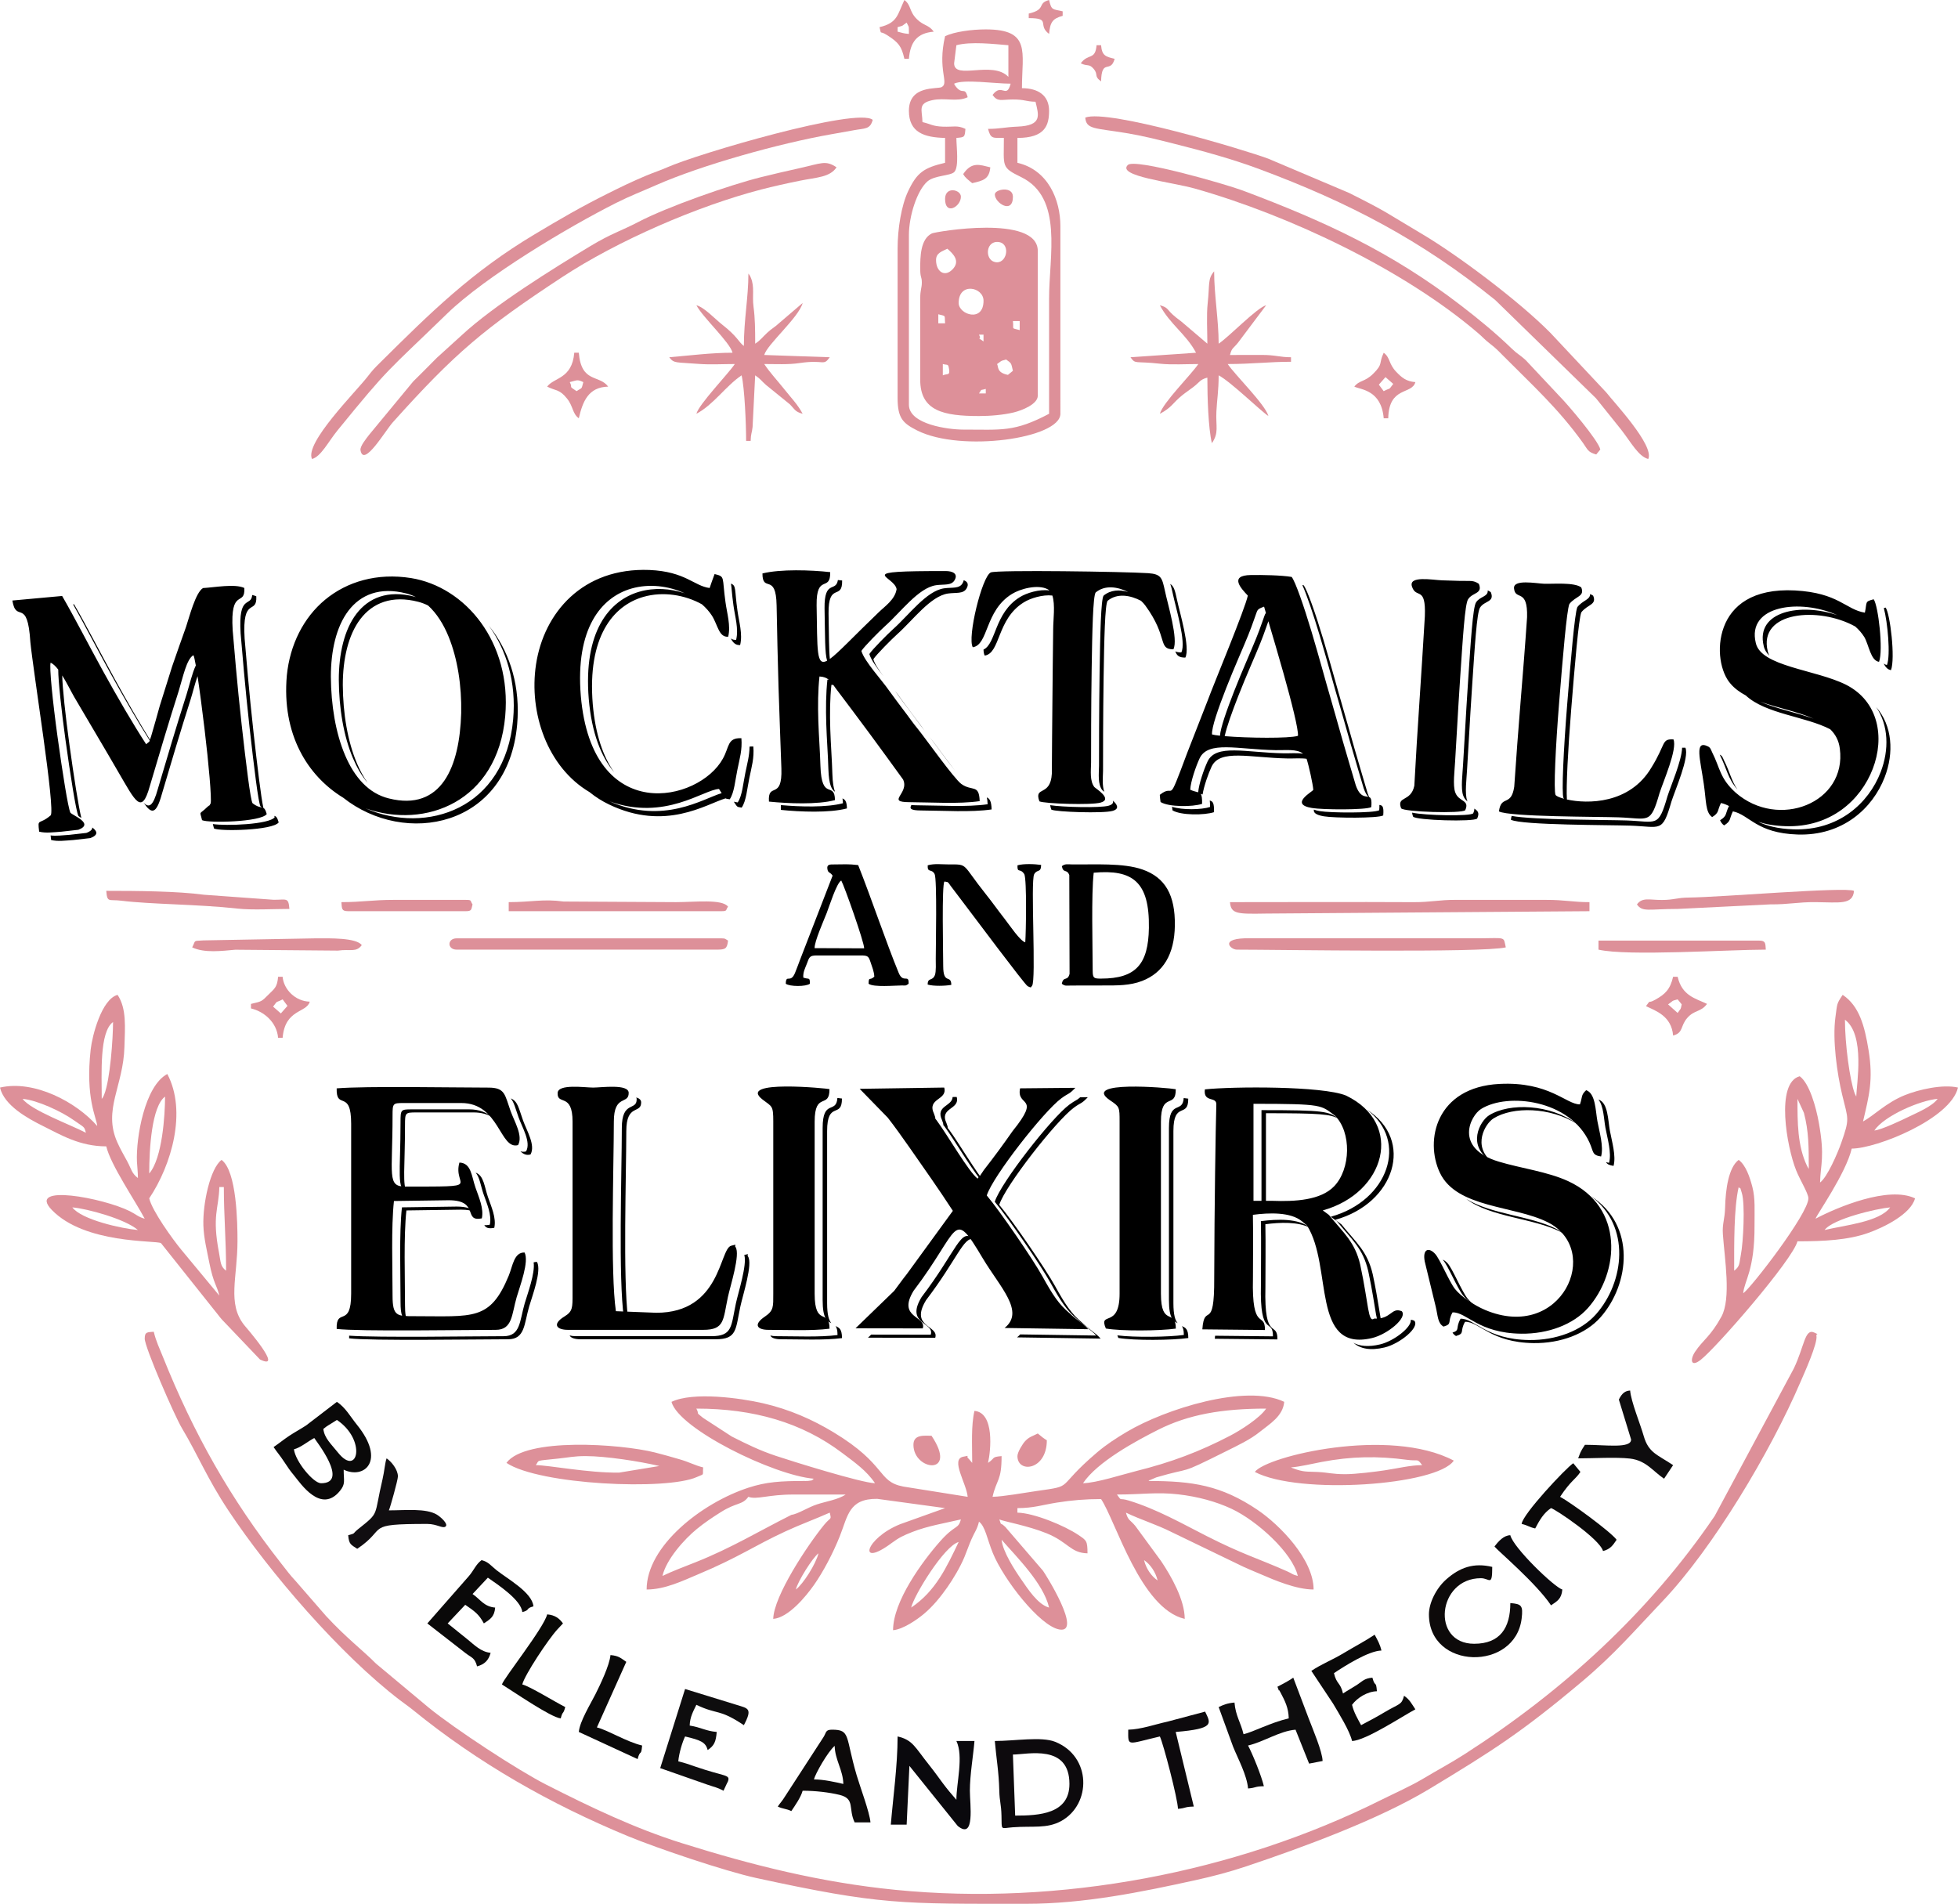 <svg xmlns="http://www.w3.org/2000/svg" xmlns:xlink="http://www.w3.org/1999/xlink" width="67.691mm" height="65.816mm" style="shape-rendering:geometricPrecision; text-rendering:geometricPrecision; image-rendering:optimizeQuality; fill-rule:evenodd; clip-rule:evenodd" viewBox="0 0 2397.4 2330.97"><defs><style>.fil0 {fill:black}
.fil8 {fill:#090906}
.fil2 {fill:#0A0909}
.fil4 {fill:#0A090D}
.fil6 {fill:#0D0A0A}
.fil3 {fill:#0D0A0D}
.fil5 {fill:#0E0D0E}
.fil7 {fill:#110E11}
.fil1 {fill:#DD9099}</style></defs><g id="Layer_x0020_1"><g id="_2306737559072"><path class="fil0" d="M183.61 905.68c-13.59-21.9-28.63-48.04-43.22-74.52-18.06-32.79-35.15-66.25-49.68-91.27l-1.2.11c13.7 24.16 29.44 54.76 45.98 84.81 16.25 29.51 33.08 58.59 47.81 81.86-.74 2.4-.3.82-4.34 4.53-15.94-24.44-34.93-57.06-53.2-90.24-18.05-32.79-35.15-66.25-49.68-91.27-20.39 1.9-40.54 3.76-60.93 5.57 4.69 28.85 18.51-5.16 22.03 50.98 1.64 16.72 9.26 68.43 15.93 116.57 6.68 48.16 11.95 92.84 8.9 95.52-14.52 12.47-16.17 2.52-14.06 19.94 8.2 2.06 17.34.7 27.19.04 6.56-.74 13.59-1.53 20.85-2.36 20.15-7.72-7.73-17.71-9.84-21.01-2.81-5.87-9.72-49.47-15.7-92.8-5.97-43.27-10.31-86.31-8.44-90.77 3.12 1.42 6.24 4.49 9.29 8.45-.07 12.99 3.82 49.5 8.88 86.17 5.98 43.33 12.89 86.93 15.7 92.8.42.66 1.86 1.58 3.73 2.69-3.27-12.63-9.26-50.99-14.52-89.14-4.96-35.93-8.79-71.69-8.88-85.35 5.4 8.67 10.43 18.99 14.63 26.32 17.81 30.47 36.09 60.89 53.67 91.35 21.32 36.41 28.83 53.99 38.9 17.87 5.86-19.44 11.62-38.93 17.34-58.24 5.76-19.45 11.95-38.85 18.04-58.25 4.92-15.81 9.61-39.38 18.04-43.84.74 1.38 1.74 5.85 2.92 12.54-4.52 9.46-7.82 24.17-11.24 35.14-6.09 19.4-12.28 38.8-18.04 58.25-5.72 19.31-11.48 38.8-17.34 58.25-5.65 20.22-10.48 23.61-17.39 16.28 9.71 14.35 15.4 14.75 22.29-9.93 5.86-19.44 11.62-38.93 17.34-58.24 5.76-19.45 11.95-38.85 18.04-58.25 2.68-8.6 5.29-19.5 8.46-28.36 2.61 17.21 5.68 40.86 8.54 64.56 5.15 42.73 8.9 85.7 7.5 91.19-2.81 4.91-.23.74-3.98 4.29-10.54 10.4-9.37 3.88-6.56 16.26 7.74 3.76 71.95 2.36 79.21-7.43-1.45-5.04-2.59-6.8-4.12-7.58-2.86-13.03-7.4-51.12-11.95-91.53-5.39-47.93-9.61-99.16-11.01-115.79-3.28-53.33 15.47-27.95 14.29-51.73-1.46-.69-3.13-1.22-4.97-1.62-1.55 15.57-17.25-2.18-14.22 46.99 1.41 16.64 5.62 67.87 11.01 115.79 5.39 47.93 10.78 92.59 13.36 96.05.61.46 1.19.89 1.74 1.26-2.36-.49-5.72-.7-11.47-5.11-2.58-3.47-7.97-48.13-13.36-96.06-5.39-47.92-9.61-99.15-11.01-115.79-3.28-53.33 15.47-27.94 14.29-51.72-11.48-5.49-36.79-.66-50.62.09-9.14 5.37-16.87 35.87-20.86 47.8-6.09 16.96-10.78 30.46-16.87 47.92-5.39 16.89-10.08 32.16-15.23 48.59-3.51 12.39-6.8 24.77-10.54 37.11-.7 1.93-1.14 3.27-1.44 4.23zM1797.58 733.7c5.39-8.59 18.28-6.4 13.12-18.91-6.8-4.58-10.08-3.3-22.73-3.56-7.5-.16-15.23-.45-22.5-.7-11.01-.37-41.48-6.19-36.56 7.84 5.16 15.36 17.11-1.82 15.7 36.04-2.11 34.6-4.21 69.19-6.56 103.82-2.34 34.59-4.45 69.19-6.33 103.82-4.22 20.31-22.03 12.18-16.17 27.58 3.28 4.58 74.52 6.69 78.5 2.35 5.86-13-7.97-9.91-12.19-21.71-3.28-8.5-.7-27.61-.23-37.57.94-12.75 3.28-59.58 6.33-104.72 3.04-45.05 5.62-88.42 9.61-94.28zm123.97 5.82c7.74-9.91 19.22-8.96 14.53-20.35-8.67-6.48-34.45-4.09-45.23-4.42-10.08-.41-38.66-6.02-37.03 5.95 1.64 15.03 16.88-.91 15.94 34.96-2.34 34.6-5.15 69.23-7.97 103.82-2.81 34.56-5.39 69.15-7.74 103.7-3.75 25.18-15.94 9.41-18.75 30.3 13.13 6.77 121.39 6.36 146.23 7.23 37.5 1.28 39.14 9.33 50.38-29.52 4.69-14.69 22.03-53.91 17.11-65.88-15-.79-8.91 5.33-26.95 34.34-26.56 45.11-78.56 44.8-103.55 39.22-1.07-15.26 1.38-62.25 5.23-109.85 4.46-55.14 9.14-111.08 12.42-119.3 7.74-9.91 19.22-8.96 14.53-20.35-1.04-.78-2.34-1.43-3.82-1.98.24 6.98-9.04 7.56-15.61 15.98-3.28 8.21-7.97 64.15-12.42 119.3-4.45 55.11-7.03 109.43-4.45 114.59.18.25.46.52.84.8-5.8-1.55-9.64-3.34-10.57-4.65-2.58-5.16.0-59.49 4.45-114.59 4.46-55.15 9.14-111.08 12.42-119.3zm-730.45 52.96c19.45-3.1 14.53-44.63 47.81-65.18 10.08-6.35 31.64-12.22 43.82-5.86.78.4 1.47.91 2.11 1.5-12.17-1.81-28 3.04-36.2 8.21-31.2 19.27-28.82 56.97-44.43 64.17.14 3.31.62 5.86 1.52 7.36 19.45-3.1 14.53-44.63 47.81-65.18 7.93-5 22.98-9.7 34.97-8.37 3.72 11.08 1.02 29.99 1.02 41.02-.47 29.56-.59 59.12-.94 88.59-.35 29.47-.47 59.07-.7 88.55-1.64 28.73-22.26 14.49-15.23 33.84 6.09 2.89 63.51 4.83 74.99 1.53 15.47-4.34-6.33-17.34-7.73-19.07-5.63-7.39-4.22-19.28-3.98-29.97.0-17.38.0-67.36.7-114.01.7-46.6 1.64-90.03 4.92-94.24 11.54-9.52 27.01-6.9 39.76-.57-10.34-3.04-21.31-2.78-30.03 4.42-3.28 4.21-4.22 47.65-4.92 94.24-.7 46.65-.7 96.63-.7 114.01-.23 10.69-1.64 22.58 3.98 29.97.26.32 1.23 1.03 2.53 2-2.78-7.24-1.8-16.84-1.6-25.62.0-17.38.0-67.36.7-114.01.7-46.6 1.64-90.03 4.92-94.24 11.88-9.8 27.93-6.73 40.89.01 2.11 1.96 3.87 3.89 5.17 5.68 28.59 38.97 15 53.71 34.45 53.71 6.33-12.05-7.03-55.52-10.31-71.41-3.51-16.02-4.45-20.68-20.62-21.8-28.82-1.86-184.9-4.21-192.63-.91-10.78 4.79-29.06 79.96-22.03 91.64zM907.78 903.81c-17.58-.62-14.53 10.73-22.73 25.14-29.06 52.92-160.06 83.06-173.89-76.9-6.8-82.4 24.82-120.79 62.1-131.48 21.75-6.23 45.48-3.16 65.01 5.8-17.39-5.86-37.03-7.18-55.28-1.96-37.28 10.69-68.9 49.08-62.1 131.48 3.62 41.9 15.29 70.74 31.05 89.56-13.26-18.76-22.92-45.78-26.15-83.21-6.8-82.4 24.82-120.79 62.1-131.48 24.26-6.95 50.99-2.32 71.59 9.14 4.82 4.2 8.95 8.85 12.2 13.85 7.26 11.44 8.44 26.75 19.92 25.84 3.28-13.54-1.41-28.4-3.28-42.15-4.46-31.7.0-31.29-13.36-34.59-2.11 5.7-4.22 11.39-6.09 17.09-19.22-2.51-29.53-20.15-73.59-22.08-81.79-3.22-129.34 52.26-138.96 115.58-9.05 59.49 14.01 125.94 65.48 156.38 7.32 5.96 15.37 11.1 24.14 15.26 68.79 32.99 118.53-.4 142.44-7.61.99.62 2.2.61 5.1 1.17 5.62-7.97 6.8-23.98 9.38-36.12 2.81-13.95 6.09-24.19 4.92-38.72zm-161.21 77.45c67.73 24.15 114.8-14.47 133.79-15.28.7 1.28 1.64 2.48 2.34 3.72l.93 1.39c-23.21 6.92-71 38.91-137.07 10.18zm737.46-82.03c-.7-8.3 7.69-32.09 17.34-56.8 9.79-25.08 21.56-51.18 26.95-64.72 2.58-6.65 5.15-13.01 7.5-20.06 4.45-11.73 2.34-11.27 11.95-14.9.55 1.95 1.3 4.57 2.23 7.73-1.54 1.79-1.99 4.55-4.45 11.02-2.34 7.06-4.92 13.42-7.5 20.06-5.39 13.54-17.16 39.65-26.95 64.72-8.88 22.72-16.68 44.66-17.34 54.5-4.34-.47-7.72-.99-9.73-1.55zM1553 760.64c4.93 16.66 12.07 40.68 18.68 64.24 9.71 34.62 18.28 68.36 17.57 76.04-10.43 3.38-62.04 2.74-89.71.41 2.38-11.29 9.05-29.73 16.46-48.71 9.8-25.08 21.56-51.19 26.95-64.72 2.58-6.65 5.15-13.01 7.5-20.06 1.21-3.19 1.94-5.48 2.55-7.2zm126.01 227.59c.78-9.01-.41-11.5-2.67-12.39-.57-1.22-1.13-2.6-1.68-4.17-5.39-18.37-10.88-36.65-16.17-55.07-5.26-18.32-10.31-36.74-15.7-55.15-3.75-12.42-12.79-46.04-22.26-77.73-9.5-31.76-19.92-61.63-24.37-67.16l-1.55-.24c5.25 11.51 13.43 35.69 21.02 61.06 9.48 31.69 18.51 65.3 22.26 77.73 5.39 18.41 10.45 36.83 15.7 55.15 5.29 18.42 10.78 36.7 16.17 55.07 1.78 5.09 3.7 8.25 5.61 10.23-3.95-.84-10.19.62-15.34-14.08-5.39-18.37-10.88-36.65-16.17-55.07-5.26-18.31-10.31-36.73-15.7-55.15-3.75-12.42-12.78-46.04-22.26-77.73-9.5-31.76-19.92-61.63-24.37-67.16-12.89-2.15-36.32-2.51-49.92-2.31-27.18.37-11.95 16.55-3.75 25.18-1.64 7.89-11.81 34.45-22.73 61.96-10.87 27.39-22.5 55.77-26.71 67.2-8.44 21.72-16.64 42.73-24.84 63.57-25.78 69.06-13.82 35.42-33.51 51.23.23 2.98.47 5.86.94 8.79 10.08 6.23 39.14 6.11 50.85 2.23.09-7.07-.41-10.42-1.78-12.23.84.3 1.63.53 2.37.74 1.68-10.41 7.13-25.73 10.99-34.01 10.31-21.92 46.63-10.94 93.03-10.07 7.87.15 16.28-.61 23.3.39 2.66 7.84 7.81 31.23 8.23 38-.23 1.94-30.23 17.55-1.64 22.25 12.88 2.23 66.08 2.56 72.64-1.07zm-211.92-18.15c-2.27-.75-5.45-1.17-9.77-3.15.47-9.95 7.03-28.85 11.48-38.39 10.31-21.92 46.63-10.94 93.03-10.07 12.38.24 26.08-1.78 33.64 4.33-7.14-1.13-15.81-.32-23.91-.48-46.4-.87-82.72-11.85-93.03 10.07-4.35 9.31-10.71 27.57-11.44 37.69zm640.06 13.11c3.78.8 7.15 2.22 10.45 4.02l-.72-.17c-4.69 9.5-1.87 11.68-10.78 17.22l-.04-.03c1.13 2.65 2.68 4.76 4.94 6.37 8.9-5.53 6.09-7.72 10.78-17.21 20.39 4.29 28.83 26.75 79.21 28.36 54.84 1.78 91.81-31.68 106.63-70.13 11.56-29.99 9.44-63.11-10.42-85.92 15.23 22.35 16.04 52.26 5.52 79.57-14.81 38.45-51.79 71.91-106.63 70.14-19.89-.63-33.24-4.52-43.37-9.25 8.71 2.86 19.53 4.95 33.64 5.4 54.84 1.78 91.81-31.68 106.63-70.14 14.95-38.78 7.03-82.8-32.57-102.99-37.26-18.74-104.28-22.25-110.61-51.23-11.29-46.34 54.7-54.47 99.9-33.99-44.3-15.3-100.68-5.27-90.17 37.84.97 4.46 3.39 8.31 6.9 11.71-.91-1.69-1.59-3.47-2-5.37-11.91-48.9 62.22-55.23 107.17-30.31 4.37 3.87 8.14 8.17 11.07 12.89 5.62 9.66 7.73 29.02 18.04 30.34 5.39-14.2-.94-68.77-6.56-76.57-11.25 2.93-7.97 3.06-10.78 16.39-23.67-3.8-31.88-24.27-85.53-27.2-52.49-2.72-77.61 19.11-87.18 44.83-9.65 25.93-3.98 55.77 8.44 69.6 4.92 5.7 11.23 10.27 18.41 14.11 24.37 22.74 72.99 25.59 103.41 41.4 6.3 6.11 10.54 13.72 11.75 23.58 8.91 66.83-75.22 99.65-127.48 54.08-19.68-17.75-18.98-30.09-28.82-49.41-1.64-3.56-2.11-5.91-5.39-7.35-16.64-8.05-9.14 16.14-4.92 45.61 3.28 22.08 1.88 35 10.31 41.03 8.9-5.53 6.09-7.72 10.78-17.21zm47.72-124.2c21.48 7.72 46.4 12.38 65.75 20.95-20.8-7.46-45.67-12.15-65.75-20.95zm-1590.18 14.06c-.94 32.49-6.8 62.74-20.62 82.73-13.83 20.01-35.62 29.93-67.96 21.8-24.84-6.06-42.23-26.13-53.66-53.08-11.54-27.21-17.11-61.3-17.34-95.98.0-31.66 6.58-61.24 21.56-80.82 15.01-19.63 38.43-29.43 70.77-21.1 4.17 1.07 8.12 2.57 11.87 4.45-.71-.21-1.42-.41-2.14-.6-32.34-8.34-55.76 1.47-70.77 21.1-14.98 19.59-21.56 49.16-21.56 80.82.23 34.68 5.81 68.77 17.34 95.98 4.85 11.42 10.76 21.61 17.86 30.02-4.97-7.02-9.28-14.99-12.96-23.67-11.54-27.21-17.11-61.3-17.35-95.98.0-31.66 6.58-61.24 21.56-80.82 15.01-19.63 38.43-29.43 70.77-21.09 4.26 1.09 8.3 2.64 12.13 4.58 10.49 9.58 18.8 22.72 25.03 37.98 10.99 26.93 16.17 60.31 15.47 93.7zm53.9 3.76c3.98-45.41-8.27-84.96-29.76-114.55-21.38-29.44-52.26-49.12-85.53-54.49-41.71-6.61-78.38 4.32-105.22 26.5-26.35 21.78-43.12 55.02-46.87 92.63-6.42 72.15 25.35 123.2 69.07 149.84 75.18 59.71 201.69 36.98 212.95-89.74 3.98-45.41-8.27-84.96-29.76-114.55-1.65-2.26-3.35-4.47-5.1-6.62l.2.27c21.5 29.59 33.75 69.14 29.76 114.56-9.76 109.86-106.15 141.55-180.61 109.13 72.87 25.7 161.54-7.87 170.88-112.99zm381.28-135.77c-.47-39.5 17.11-15.36 16.64-40.53-23.43-2.64-60.93-3.88-82.96 1.61.0 24.44 16.64-1.73 17.34 39.22.7 33.23 1.29 66.55 2.34 99.73 1.06 33.24 2.34 66.5 3.51 99.69 1.41 40.04-16.87 15.89-15.23 40.7 23.2 2.36 59.29 3.92 80.85-1.82-.47-24.07-16.41 2.15-17.81-41.98-.47-17.42-1.99-36.32-2.58-55.07-.58-18.74-.47-37.35 1.41-54.32 5.27.25 8.68 1.7 11.43 3.98-.55-.06-1.11-.1-1.7-.13-1.87 16.96-1.99 35.59-1.41 54.32.58 18.75 2.11 37.65 2.58 55.07.64 20.09 4.3 25.6 8.12 27.92-1.65-4.14-2.88-10.73-3.22-21.57-.47-17.42-1.99-36.32-2.58-55.07-.58-18.74-.47-37.35 1.41-54.32.83.04 1.6.11 2.34.21.93 1.3 1.89 2.68 2.95 4.13 14.06 18.54 27.78 36.95 41.71 55.73 13.72 18.49 27.19 37.27 40.78 55.93 7.97 17.22-21.56 27.58 7.73 27.7 26.95.12 60.46 2.44 86.01-1.28-.7-21.43-9.14-11.43-22.5-21.05-8.91-6.57-43.35-55.03-52.96-67.04-6.8-8.17-11.01-14.7-18.51-24.4-5.63-7.64-11.48-15.11-17.11-23.07-8.2-12.05-29.99-35.42-33.75-48.34 3.52-5.57 22.97-25.05 28.82-30.26 19.92-17.75 41.01-46.98 62.57-50.2 9.84-1.41 18.75.74 22.73-6.19 4.92-8.46-3.51-11.14-10.54-11.14-115.77-.21-63.51 5.2-60.46 22.08-1.87 12.8-14.53 21.14-22.03 28.49-30.96 29.67-49.06 49.41-59.71 57.05-1.18-11.2-1.07-29.46-1.58-55.56-.47-39.51 17.11-15.36 16.64-40.54-1.66-.19-3.41-.37-5.21-.54-2.32 15.45-16.76-1.13-16.33 34.73.67 34.28.27 55.03 3.13 64.04-13.47 7.26-11.79-12.93-12.86-67.89zm-937.89 281.86c.13 1.46.34 3.27.62 5.57 8.2 2.06 17.34.7 27.19.04 6.56-.74 13.59-1.53 20.85-2.36 10.81-4.14 7.8-8.93 2.36-12.99.16 2.26-1.76 4.54-7.26 6.65-7.26.83-14.29 1.61-20.86 2.35-8.16.55-15.84 1.58-22.9.74zm198.63-13.95c.35 1.25.85 2.97 1.41 5.44 7.74 3.75 71.95 2.35 79.21-7.43-1.83-6.36-3.15-7.49-5.42-8.04.17.52.34 1.08.52 1.69-6.59 8.88-60.11 10.86-75.71 8.33zm1551.6-265.06c5.39-8.59 18.28-6.4 13.12-18.91-1.36-.91-2.57-1.59-3.75-2.1.72 7.87-9.6 7.21-14.28 14.66-3.98 5.86-6.56 49.23-9.61 94.28-3.05 45.15-5.39 91.97-6.33 104.72-.47 9.95-3.05 29.07.23 37.57 1.19 3.33 3.15 5.47 5.21 7.13-.11-.25-.21-.51-.31-.78-3.28-8.5-.7-27.61-.23-37.57.94-12.75 3.28-59.58 6.33-104.72 3.04-45.05 5.62-88.42 9.61-94.28zm-83.18 251.09c.05 1.3.41 2.88 1.16 4.84 3.28 4.59 74.52 6.69 78.5 2.35 3.27-7.25.41-9.5-3.49-12.11.08 1.5-.33 3.36-1.41 5.77-3.52 3.83-59.45 2.64-74.76-.85zm121.84 4.01c-.38 1.31-.69 2.85-.94 4.67 13.13 6.77 121.39 6.36 146.23 7.23 37.5 1.28 39.14 9.33 50.38-29.52 4.69-14.69 22.03-53.91 17.11-65.88-1.56-.08-2.89-.09-4.05.0-.46 15.94-13.92 46.86-17.96 59.54-11.25 38.84-12.89 30.79-50.38 29.51-22.57-.79-114.05-.52-140.4-5.55zm-564.99-13.15c.15 1.46.58 3.24 1.4 5.47 6.09 2.89 63.51 4.83 74.99 1.53 9.09-2.55 5.31-8.09.37-12.57.83 2.53-.28 4.83-5.27 6.23-10.28 2.95-57.35 1.71-71.49-.66zm153.16-188.35c2.02 5.3 4.52 7.65 12.28 7.65 6.33-12.05-7.03-55.52-10.31-71.41-2.24-10.21-3.44-15.81-8.2-18.81 1.25 3.1 2.13 7.16 3.29 12.47 3.28 15.89 16.64 59.36 10.31 71.41-3.28.0-5.62-.42-7.38-1.3zm-516.64 116.5c-1.75-.06-3.29.0-4.66.17-.08 11.3-2.79 20.43-5.16 32.21-2.58 12.13-3.75 28.15-9.37 36.12-2.62-.51-3.85-.55-4.8-1.01 5.03 7.57 3.55 6.15 9.7 7.35 5.62-7.97 6.8-23.98 9.37-36.12 2.81-13.96 6.09-24.19 4.92-38.72zm-27.6-132.3c2.62 5.03 5.77 8.53 11.43 8.08 3.28-13.54-1.41-28.4-3.28-42.15-3.7-26.33-1.26-30.5-7.97-33.06.86 4.5 1.04 12.28 3.07 26.71 1.87 13.75 6.56 28.61 3.28 42.15-2.66.21-4.77-.45-6.53-1.74zm798.83 216.71c.99-11.42-1.19-12.37-4.71-12.85.1 1.67.04 3.79-.19 6.5-6.56 3.63-59.76 3.3-72.65 1.08-3.08-.51-5.48-1.14-7.31-1.87-.8 3.39 1.88 6.51 12.21 8.21 12.88 2.23 66.08 2.56 72.65-1.07zm-258.57-10.62c.15 1.46.33 2.92.56 4.39 10.08 6.23 39.14 6.11 50.85 2.23.15-11.31-1.24-13.1-5.23-14.3.27 1.93.37 4.5.33 7.95-10.32 3.42-34.1 3.92-46.51-.27zm871.33-175.31c2.21 4.3 4.97 7.5 8.96 8.01 5.39-14.2-.94-68.77-6.56-76.57-.81.21-1.54.4-2.21.6 4.65 17.23 8.4 57.7 3.87 69.63-1.52-.19-2.86-.78-4.06-1.67zm-179.05 154.21c-7.64-11.26-9.27-21.54-16.34-35.4-1.63-3.54-2.11-5.88-5.34-7.33l.44.98c8.37 16.42 9.12 27.8 21.24 41.75zm-1171.15 19.07c-.17 1.58-.2 3.5-.04 5.88 23.2 2.36 59.29 3.92 80.85-1.82-.18-9.05-2.54-10.99-5.49-12.23.33 1.53.54 3.45.59 5.89-20.08 5.35-52.77 4.35-75.91 2.28zm159.7-.14c-2.29 4.3-1.63 6.66 12.26 6.72 26.95.12 60.46 2.44 86.01-1.28-.33-10.14-2.4-13.24-5.9-14.72.54 2.06.88 4.77 1 8.37-25.54 3.72-59.06 1.41-86.01 1.28-3.06-.01-5.47-.14-7.36-.37zm53.57-41.82c-12.14-15.86-25.37-34.09-30.76-40.84l-.2-.24c7.72 10.22 20.3 27.43 30.96 41.08zm-37.61-49.56c-3.56-4.77-6.97-9.6-11.67-15.67-5.63-7.64-11.48-15.11-17.11-23.07-1.83-2.7-4.34-5.95-7.18-9.53.84 1.13 1.61 2.2 2.28 3.19 5.62 7.97 11.48 15.44 17.11 23.08 6.75 8.74 10.85 14.9 16.57 22.02zm-49.91-65.98c-5.89-7.82-10.97-15.45-12.61-21.1 3.52-5.57 22.97-25.06 28.82-30.26 19.92-17.75 41.01-46.98 62.57-50.2 9.84-1.41 18.75.74 22.73-6.19 3.25-5.6.67-8.66-3.49-10.1-.15 1.1-.6 2.35-1.41 3.75-3.98 6.93-12.89 4.79-22.73 6.19-21.56 3.22-42.65 32.44-62.57 50.2-5.86 5.2-25.31 24.68-28.82 30.26 2.08 7.17 9.72 17.56 17.51 27.44z"/><path class="fil1" d="M1284.52 1968.3zm-166.1-199.32c0 32.05 55.29 38.42 22.15-11.07-8.86.0-22.15-1.96-22.15 11.07zm127.34 13.84c0 21.4 35.99 17.59 35.99-19.38-1.97-1.31-2.09-1.19-4.97-3.33l-6.11-4.97c-6.15 3.26-10.45 3.92-15.52 9.4-2.97 3.21-9.39 13.39-9.39 18.29zm-276.84 71.99c-39.91 20.02-73.21 40.4-116.67 57.73-13.79 5.5-28.43 10.91-41.13 17.01 4.74-20.32 26.77-45 42.14-57.52 9.7-7.91 18.53-13.8 29.26-20.57 19.83-12.51 26.02-8.29 33.8-18.79 10.31 3.84 24.31-2.91 55.36-2.79 21.22.08 42.46.01 63.68.01-8.83 6.13-24.37 8.53-35.02 12.04-11.28 3.71-23 11.65-31.42 12.89zm16.62-41.54c-29.59.0-47.18 1.03-69.28 8.26-57.36 18.75-124.52 71.52-124.52 124.63 22.59.0 44.7-10.92 62.09-18.19 50.76-21.22 68.88-34.92 107.68-52.88 18.71-8.66 36.34-14.99 54.47-23.06 2.2 9.87 1.49 4.64-7.01 15.05-20.14 24.65-61.59 87.06-62.21 115.07 18.67-1.55 40.01-27.51 49.85-41.5 11.41-16.22 23.38-39.01 31.64-59.71 9.92-24.86 10.98-46.11 45.8-45.78l83.1 11.34-55.04 19.71c-43.1 17.38-52.6 54.56-10.26 22.96 8.68-6.47 14.25-9.17 25.28-13.48 18.99-7.42 39.12-10.63 59.39-15.35-3.38 12.64-6.73 5.63-25.59 27.01-21.83 24.75-57.46 73.46-57.46 108.64 12.4-1.03 29.76-13.23 37.98-20.16 11.13-9.38 20.41-20.94 28.48-32.42 6.89-9.79 15.8-24.6 20.98-37.15 3.49-8.45 5.12-13.74 8.64-21.81 3.87-8.85 6.91-11.89 9.11-21.34 7.73 5.66 9.87 21 16.96 38.41 13.14 32.26 57.36 89.23 81.39 93.58 28.88 5.23-16.7-67.46-19.99-71.93l-46.08-53.58c-7.66-7.33-3.96.18-7.37-9.24 4.78 2.3 34.92 7.67 57.8 16.94 26.58 10.76 29.31 24.12 50.16 24.58.0-15.51-1.37-15.82-10.9-22.32-16.71-11.38-54.33-27.05-74.91-27.51v-5.54c19.83.0 30.35-3.93 48.56-6.8 18.03-2.84 34.56-4.27 53.87-4.27 18.06 26.97 48.26 134.11 102.43 146.72.0-23.35-16.62-52.42-28.91-70.75l-31.62-43.13c-6.24-7.51-8.82-6.38-11.45-16.23 18.44 8.85 36.96 14.27 56.29 23.99l80.27 38.77c9.96 5.03 18.42 8.29 28.76 12.76 16.48 7.13 43.21 18.6 64.45 18.6.0-36.83-41.46-79.14-68.62-97.48-44.49-30.05-79.66-35.4-133.47-35.4.55-.38 1.44-1.59 1.72-1.05l7.73-3.35c46.81-13.77 24.37-1.46 84.68-31.59 14-6.99 30.2-14.48 42.22-24.23 11.7-9.48 28.29-19.02 29.76-36.68-46.87-22.49-145.87 8.84-192.92 36.85-12.93 7.7-24.89 15.45-36.01 24.9-53.1 45.17-26.16 40.59-74.36 47.45-16.01 2.28-40.19 6.77-53.83 7.08 5.18-22.23 11.07-19.22 11.07-49.83-12.76 1.06-7.55 2.24-16.61 8.31 3.41-14.65 8.22-61.61-16.61-63.67-4.23 18.14-2.77 41.4-2.77 63.67l-4.05-4.87c-5.11-3.84 3.3-4.58-6.82-2.72-16.14 2.97 3.98 32.87 5.33 49.12l-78.8-12.55c-32.53-6.29-19.26-26.49-85.66-66.6-25.2-15.23-53.59-27.94-86.35-35.46-27.52-6.31-85.38-14.36-111.84-1.66 8.83 33.07 125.12 90.03 174.41 94.12-.54.41-1.18.52-1.59 1.28-.5.92-1.66.83-2.29.94-.84.14-2.39.33-3.26.45-1.03.15-2.61.03-3.92.11zm661.62-8.31c-16.03.0-20.33-1.99-33.3-2.68-14.09-.75-17.29.56-31.22-4.77-.44-.17-1.33-.47-1.92-.85 11.61-.97 25.16-4.34 37.59-6.7 36.36-6.91 68.61-7.39 104.57-2.58 14.6 1.95 11.95-2.29 18.4 6.51-14.13.0-30.91 4.13-46.2 6.4-10.77 1.6-34.99 4.67-47.93 4.67zm-110.73-2.77c53.94 28.55 223.27 16.54 243.61-13.84-78.75-41.67-229.45-5.49-243.61 13.84zM717 1782.81c24.61.0 66.14 6.37 90.29 12.14l-49.17 8.08c-37.46.55-86.66-9.15-102.02-9.15 4.83-6.6-2.18-4.87 27.89-8.09 12.87-1.38 18.99-2.98 33.01-2.98zm-96.89 8.31c40.16 26.89 196.59 34 233.2 17.27 9.82-4.49 6.73-.75 7.64-11.74-9.51-2.21-17.42-6.68-28.84-9.91-11.93-3.38-18.36-5.39-30.36-8.4-42.16-10.55-158.59-18.7-181.64 12.77zm800.06 146.72zm0 0-2.77-2.77 2.77 2.77zm-19.38-27.69c7.58 5.08 14.21 14.61 16.61 24.92-7.58-5.08-14.21-14.61-16.61-24.92zm-2.77-5.54 2.77 5.54-2.77-5.54zm-395.87-2.77c-3 12.88-18.91 37.86-27.68 44.3 2.36-10.15 20.67-39.15 27.68-44.3zm395.87 2.77zm-395.87-2.77zm282.37 66.44c-13.91-3.72-26.19-23.1-34.35-34.85-7.47-10.75-22.6-33.93-23.78-48.2 18.03 20.74 51.21 53.32 58.14 83.05zm-168.87.0c3.52-15.1 40.53-75.58 58.14-80.28-14.69 30.61-28.04 60.13-58.14 80.28zm251.92-138.42c30.6.0 48.75-3.24 74.99-.24 24.1 2.75 46.62 8.94 65.34 17.71 31.24 14.63 74.54 53.87 81.14 82.2-8.33-2.22-4.99-2.1-13.52-5.86-36.82-16.25-54.14-20.65-98.18-43.01-29.57-15.01-60.89-32.91-95.04-43.37-13.11-4.02-8.07 1.66-14.73-7.42zm-514.91-105.2c69.84.0 128.99 16.92 178.37 54.18 15.39 11.62 30.07 21.84 40.34 37.18-16.47-.37-101.39-26.82-121.49-33.54-19.85-6.64-35.26-14.22-53.89-23.63l-35.23-22.9c-10.14-8.06-3.81-3.12-8.1-11.28zm473.39 91.36c17.41-26 64.14-51.42 92.24-65.55 36.65-18.44 77.64-25.8 131.99-25.8-7.71 11.52-30.99 26.36-44.26 33.26-37.89 19.69-71.96 32.46-114.66 43.14-17.43 4.36-48.7 14.59-65.32 14.96z"/><path class="fil1" d="M177.18 1638.87c0 10.74 36.73 95.02 45.46 109.57 19.57 32.64 30.86 61.56 56.94 100.86 50.67 76.35 137.49 177.01 210.38 232.56 5.18 3.95 10.18 7.31 15.8 11.89 79.76 64.92 168.23 115.19 263.46 154.56 36.17 14.95 119.26 42.92 156.59 51.04 152.58 33.17 177.11 31.62 331.03 31.62 70.37.0 140.3-14.28 206.47-28.84 22.68-4.99 42.32-10.2 63.11-17.17 68.58-23.01 161.59-57.06 223.75-94.62 77.49-46.82 112.96-69.32 186.87-131.49 40.26-33.86 63.73-61.73 98.41-98.15 62.05-65.16 132.53-183.46 168.98-268.42 3.63-8.46 21.68-47.9 19.62-56.97-.68-3.01 4.68-.34-2.61-3.75-11.71-5.48-12.03 16.92-25.19 44.23l-96.66 180.18c-80.33 118.38-186.39 214.83-306.21 291.75-16.96 10.89-32.71 19.22-50.47 29.82-16.23 9.69-34.95 17.84-51.43 26.08-179.11 89.55-394.24 130.15-594.77 110.31-91.67-9.07-175.8-30.25-261.31-57.05-58.36-18.29-112.49-44.33-166.4-71.68-35.07-17.79-112.71-68.8-143.85-94.23l-64.87-54.17c-15.7-15.96-35.8-30.89-60.95-58.08l-37.34-42.94c-6.49-6.81-11.38-13.49-17.49-21.27-62.42-79.48-107.34-159.15-145.15-253.5-4.03-10.06-8.44-19.14-11.07-30.45-7.81.65-11.07-.06-11.07 8.31z"/><path class="fil1" d="M1207 476.16v5.54h-8.31c4.37-6.28.52-3.23 8.31-5.54zm-52.6-16.61v-13.84c6.31 1.69 6.46-.74 7.62 6.1 1.44 8.48-2.21 5.29-7.62 7.74zm66.44-13.84c6.58-4.41 2.88-3.35 11.07-5.54 6.78 4.97 5.96 3.77 8.31 13.84l-6.09 4.98c-13.88-2.79-11.38-9.64-13.29-13.29zm-22.15-35.99h5.54v8.31c-10.61-7.37-1.17.02-5.54-8.31zm41.53-16.61h8.31v11.07c-11.29-3.01-6.92-.29-8.31-11.07zm-91.35-8.31c9.98 2.67 7.41.26 8.31 11.07h-8.31V384.8zm24.92-13.84c0-25.97 30.45-19.55 30.45-2.77.0 27.16-30.45 16.92-30.45 2.77zm-27.69-52.6c0-9.02 7.86-10.67 13.84-13.84 7.02 6.11 16.52 15.13 6.08 25.56-9.64 9.64-19.92 2.29-19.92-11.72zm74.75 2.77c-15.02.0-15.02-24.92.0-24.92 16.59.0 12.99 24.92.0 24.92zm-94.12 8.3c0 11.12 1.99 8.9 1.97 16.61-.02 6.8-1.97 8.44-1.97 19.38v99.66c0 38.18 28.66 44.3 71.97 44.3 14.18.0 30.24-1.42 42.62-4.44 10.21-2.49 29.36-10.12 29.36-20.47V307.29c0-45.32-125.52-23.47-129.53-21.56-14.33 6.86-14.43 28.92-14.43 43.71z"/><path class="fil1" d="M2134.4 1583.5zm-11.07-27.69c0-32.14-.45-76.76 5.54-102.43 3.83 5.51-.18-5.44 3.83 7.24 4.24 13.43 1.76 60.93-1.17 75.7-2.1 10.6-.95 14.18-8.2 19.48zm99.66-63.67zm11.07 13.84c10.09-13.78 64.48-26.37 80.28-27.69-12.98 17.72-54.34 21.64-80.28 27.69zm-33.22-160.57 7.87 17.04c6.01 22.78 5.97 41.91 5.97 68.78l-2.02-3.51c-11.9-24.71-11.82-53.48-11.82-82.3zm94.12 38.76zm-13.84-11.07zm13.84 11.07c12.13-18.12 56.18-36.98 77.51-38.76-6.91 9.44-24.61 16.61-35.95 22.19-7.63 3.75-33.11 15.86-41.57 16.57zm-35.99-135.65c25.03 18.34 14.17 79.29 13.84 94.12l-1.81-3.72c-6.11-16.1-12.03-60.83-12.03-90.4zm-124.57 334.97c1.29-15.43 14.13-27.87 13.86-83.03-.09-18.06 1.09-32.85-2.64-47.23-3.15-12.14-8.11-26.73-16.76-33.07-12.52 9.17-16.1 36.82-16.61 58.13-.35 14.93-3.67 19.66-2.73 32.97 2.11 30.02 10.4 78.56-1.84 100.88-13.37 24.39-22.56 28.39-32.25 42.99-6.27 9.45-5.42 19.49 6.91 9.83 19.45-15.24 112.35-122.12 118.5-145.13 32.59.0 61.94-1.51 86.63-10.26 19.87-7.04 52.22-23.24 57.32-42.34-32.35-15.52-95.09 10.78-121.81 24.91 1.23-4.61 37.24-55.55 44.29-85.82 30.07.0 121.13-36.17 130.11-74.74-18.69-4.35-48.05 2.38-65.36 9.39-22.65 9.17-38.46 25.55-50.91 32.14 7.27-31.21 12.76-50.55 6.82-87.11-4.92-30.27-11.5-54.37-31.74-67.92-7.57 11.29-6.53 10.27-8.85 27.15-3.85 28.05 2 69.21 8.26 95.24 7.36 30.56 9.44 28.54-1.09 58.65-4.58 13.12-17.27 42.33-26.01 48.73.5-22.5 6.11-30.98-1.49-73.25-3.52-19.58-11.55-48.17-23.42-56.87-29.86 7.98-15.86 86.59-4.4 115.13 5.06 12.59 14.98 28.14 15.02 34.33.13 18.74-70.48 110.04-79.83 116.3z"/><path class="fil1" d="M268.53 1586.27zm0-132.88h5.54c0 34.9 2.77 64.89 2.77 102.43-7.15-5.24-6.52-10.67-8.65-21.8-8.86-46.25-.25-53.85.35-80.63zm-179.94 24.92c18.25 1.52 64.82 14.24 80.28 27.69-19.61-1.63-69.26-12.64-80.28-27.69zm80.28-35.99 3.18 5.4-3.18-5.4zm13.84-5.54c0-30.51 3.12-82.21 19.38-94.12.0 22.06-3.29 75.61-19.38 94.12zm-155.03-91.35c17.68 1.47 47.47 15.35 62.55 26.03 13.45 9.52 12.8 7.41 14.96 15.49-18.68-9.88-67.21-27.46-77.51-41.53zm96.89.0c0-30.94-3.01-81.77 13.84-94.12.0 19.71-3.5 70.76-10.84 88.83-1.62 4-1.51 3.16-3 5.3zm143.95 240.85-46.43-55.99c-10.59-12.8-35.82-47.75-39.38-63.05 27.33-40.81 46.4-106.42 22.15-152.26-27.73 14.67-38.42 78.1-37.19 107.2.24 5.6 1.2 12.79 1.2 20.15-7.57-5.54-8-10.96-12.99-20.23-4.68-8.68-8.3-14.61-12.32-23.67-17.67-39.76 7.47-68.28 8.8-116.58.65-23.64 2.9-46.9-8.4-63.76-19.53 5.22-31.04 49.91-32.91 66.75-6.69 60.2 7.09 82.94 8 93.82-25.24-29.04-77.03-56.85-119.04-47.06 5.12 21.96 33.78 37.71 52.6 47.06 21.97 10.93 45.01 24.92 77.52 24.92 5.27 22.6 35.59 66.9 47.06 88.58-7.94-2.12-10.52-5.37-18.4-9.29-32.49-16.15-126.52-33.92-95.48-1.6 40.4 42.08 127.38 37.23 133.81 40.79l65.03 81.69c6.05 7.2 6.93 9.54 13.97 16.48l42.22 44.3c30.3 14.71-17.73-40.09-19.4-42.21-20.89-26.45-8.22-58.25-8.15-102.45.04-22.5-.91-86.08-19.48-99.69-13.8 10.11-23.18 53.27-22.28 80.34.51 15.33 4.34 30.64 7.25 45.42 5.04 25.61 9.3 27.64 12.26 40.34z"/><path class="fil1" d="M1168.24 102.43c11.99-5.75 49.51.0 69.21.0-5.21 19.5-10.87-1.55-22.15 13.84 6.4 8.74 10.07 5.56 24.93 5.52 14.74-.04 15.43 2.51 27.67 2.78 3.77 16.2 8.96 29.2-22.14 30.46-15.94.65-21.35 2.76-35.99 2.76 3.27 12.25 5.48 11.07 19.38 11.07.0 35.53-3.53 35.91 21.22 47.99 51.81 25.28 34.02 96.73 34.15 148.56V506.6c-42.77 22.62-57.83 19.38-105.2 19.38-17.87.0-66.44-6.25-66.44-30.45V287.9c0-23.78 10.15-54.97 22.75-65.84 8.73-7.53 28.11-6.65 32.8-11.49 6.03-6.22 2.58-30.76 2.58-41.71 10.19-.85 10.22-.89 11.07-11.07-9.97-4.78-14.54-2.21-27.72-2.73-12.69-.5-14.46-3.15-24.88-5.58-.33-14.9-6.13-22.84 11.92-26.82 15.37-3.39 30.58 2.55 43.45-3.63-3.85-14.43-6.1-.95-15.75-14.7-.25-.35-.53-1.29-.86-1.91zm0-24.92 2.77-22.15c17.91-4.75 45.38-1.52 63.67.0v38.76c-19.44-20.5-66.44 4.4-66.44-16.61zm-11.07-33.22c-9.7 41.66 5.3 57.06-4.1 62.3-5.2 2.9-40.2-2.88-40.2 29.06.0 26.67 19.01 32.66 44.3 33.22v30.45c-26.19 6.1-34.56 12.11-45.32 34.97-8.17 17.36-12.82 45.79-12.82 70.23v182.71c0 24.87 6.48 30.97 23.89 39.78 53.73 27.2 175.43 9.76 175.43-20.4V276.83c0-32.05-14.94-68.74-52.6-77.51v-30.45c33.71.0 38.76-15.28 38.76-33.22.0-18.89-13.49-27.69-33.22-27.69.0-44.23 11.51-71.98-44.3-71.98-17.11.0-38.46 2.85-49.83 8.31z"/><path class="fil1" d="M1328.81 143.95c1.21 14.59 11.37 12.6 50.22 18.99 19.36 3.18 37.39 7.71 56.66 12.56 38.82 9.76 72.98 19.15 106.7 31.71 109.12 40.65 197.69 86.82 288.37 160.11l123.34 120.27c10.42 13.2 20.68 25.45 30.81 38.4 12.29 15.71 21.05 32.74 33.22 35.99 7.86-16.38-42.11-69.53-51.39-81.49l-68.32-72.87c-38.92-39.37-113.58-95.34-158.01-121.6-43.1-25.46-40.48-25.75-88.59-49.82l-99.17-42.02c-28.42-10.57-196-61.03-223.84-50.22z"/><path class="fil1" d="M382.03 561.98c11-2.94 19.65-20.81 31.31-35.13 64.78-79.53 59.23-70.11 134.05-142.79 46.78-45.44 147.88-105.89 207.44-135.83 16.56-8.33 31.32-13.97 47.9-21.3 56.33-24.91 151.74-51.38 214.41-62.43 11.51-2.03 17.1-2.97 28.18-5.03 13.86-2.58 20.07-.83 23.25-12.74-18.94-15.82-214.25 41.46-251.84 58.21-8.63 3.84-16.2 6.15-25.8 10.19-17.24 7.25-30.86 13.88-47.18 22.03-33.11 16.55-57.99 31.09-88.86 49.55-77.57 46.36-127.59 95.93-189.13 156.91-7.25 7.19-9.2 9.13-15.7 17.52-14.3 18.49-77.42 81.28-68.04 100.83z"/><path class="fil1" d="M1024.29 204.86c-13.53-9.06-18.34-4.96-45.89 1.17-17.03 3.79-30.46 6.85-47.12 11.01-37.93 9.48-114.1 36.05-150 54.87-20.49 10.74-32.42 13.7-58.9 29.68-44.62 26.95-117.26 71.92-156.98 108.78l-30.47 27.66c-5.72 5.66-9.44 9.55-15.17 15.28-5.29 5.29-8.56 8.51-13.88 13.8l-53.87 65.18c-3.6 4.71-11.41 14.16-10.6 18.93 3.72 21.83 30.1-23.61 39.61-34.22 76-84.75 111.78-114.91 207.17-177.63 68.11-44.78 166.21-87.23 244.15-107.44 14.03-3.64 31.71-7.59 47.4-10.74 20.53-4.12 36.33-4.07 44.55-16.35z"/><path class="fil1" d="M1954.46 556.44l4.98-6.09c-2.49-11.3-40.1-55.34-49.92-65.25l-41.54-44.27c-6.73-6.23-9.88-7.16-16.7-13.75-20.35-19.65-40.81-36.4-62.9-53.38-84.82-65.19-166.5-102.8-266.57-140.37-20.73-7.78-132.33-39.92-140.93-31.32-13.76 13.76 54.11 20.91 82.41 28.94 116.42 33.01 256.08 99.54 346.39 176.82 6.29 5.39 8.18 8.07 14.66 13.03 6.75 5.17 9.61 8.15 15.92 14.53 36.1 36.43 67.29 64.26 97.93 106.92 5.65 7.87 5.86 11.42 16.26 14.2z"/><path class="fil1" d="M1478.3 420.79l-28.4-24.2c-5.9-5.26-8.25-6.14-13.76-11.16-7.3-6.64-5.97-9.03-15.98-11.7 12.32 23.29 32.32 35.52 44.29 58.14l-80.28 5.54c6.56 8.96 4.57 4.39 36.39 7.91 13.46 1.48 32.59.4 46.66.4-8.68 12.97-43.47 47.43-47.06 60.91 14.89-7.88 15.35-12.97 27.25-22.59 4.58-3.69 9.86-7.17 14.29-10.63 7.14-5.57 7.62-8.69 16.6-11.09.0 24.02 1.08 61.13 5.54 80.28 8.9-12.82 4.62-20.29 5.53-38.76.73-14.7 2.77-25.43 2.77-44.29 14.92 7.89 50.76 43.04 60.91 49.83-3.78-14.14-40.81-50.2-49.83-63.67 29.48.0 50.78-2.77 77.51-2.77v-5.54c-13.9.0-19.1-2.9-35.92-2.83-12.94.05-25.88.06-38.82.06 2.47-9.26 3.61-7.32 9.84-15.07l34.45-45.83c-11.35 3.03-45.11 38.34-58.14 47.06.0-28.64-5.54-59.95-5.54-88.59-8.13 9.35-5.33 15.91-7.9 39.16-1.57 14.16-.4 34.59-.4 49.43z"/><path class="fil1" d="M910.79 423.56c-6.53-4.78-7.51-11.27-26.5-26.1-9.07-7.08-21.7-21.08-31.63-23.74 8.06 15.23 40.78 44.97 44.3 58.14-25.91.0-53.44 3.53-77.52 5.54 5.74 7.83 8.16 5.9 36.13 8.16 13.23 1.07 30.49.15 44.15.15-8.06 12.03-43.91 49.12-47.06 60.91 21.23-11.24 35.93-34.05 55.37-47.07 3.72 15.98 5.54 60.18 5.54 80.29h5.54c.21-9.2 1.62-9.79 2.36-17.02l3.17-63.27c6.47 4.34 7.35 6.5 13.2 11.72l29.03 23.56c6.75 6.72 6.41 9.24 15.91 11.78-6.07-11.46-14.45-19.92-22.51-30.09-8.5-10.73-17.13-19.73-24.55-30.81 14.27.0 29.48.87 43.13-1.17 31.1-4.64 28.78 4.3 37.16-7.14l-80.28-2.77c3.44-12.88 42.3-45.85 47.06-63.67l-28.35 24.25c-6.37 5.96-8.9 6.45-15.27 12.41-6.11 5.72-7.68 8.6-14.51 13.17.0-17.63-.18-31.41-2.01-45.05-1.86-13.89 1.47-24.26-3.23-35.53-1.63-3.89-1.64-3.18-3.07-5.23.0 29.39-5.54 56.39-5.54 88.59z"/><path class="fil1" d="M1505.99 1104.57c1.22 14.67 8.99 14.55 44.38 13.97l395.79-2.89v-11.07c-20.19.0-30.64-2.86-52.59-2.78l-110.78-.03c-21.11-.12-30.76 2.94-52.54 2.82-74.72-.38-149.53-.02-224.26-.02z"/><path class="fil2" d="M359.89 1774.52c8.48-2.27 16.5-9.39 24.91-13.84 1.55 2.93 43.56 55.37 8.31 55.37-9.34.0-31.29-26.45-33.22-41.53zm35.99-24.92c5.27-4.52 8.05-5.34 16.61-11.07 36.39 24.37 25.98 70.64 1.46 40.11-8.8-10.97-16.61-17.67-18.07-29.04zm-60.91 22.15c4.09 6.12 7.93 10.38 12.74 17.71 5.15 7.83 7.15 10.81 12.8 17.66 7.55 9.16 32.51 46.88 55.75 18.24 7.03-8.66 4.54-11.99 4.54-25.92 25.26 12.12 52.01-10.89 16.24-55-8.28-10.21-13.77-20.84-24.54-28.05l-37.61 28.83c-7.75 5.04-13.62 8.08-20.56 12.66-6.92 4.55-12.89 9.56-19.34 13.88z"/><path class="fil3" d="M1240.22 2148.24c17.64.0 69.21-13.43 69.21 35.99.0 36.73-36.99 38.76-66.44 38.76l-2.77-74.75zm-22.15-16.61c1.7 20.41 4.92 37.41 5.48 60.96.33 13.66 2.32 15.56 2.68 30.67.44 18.57-1.57 15.19 13.82 14.03 24.52-1.85 41.77 2 59.36-7.71 36.96-20.4 37.35-79.11-7.57-96.98-16.76-6.66-49.4-.97-73.77-.97z"/><path class="fil4" d="M1090.73 2234.06h19.38l3.38-71.95 59.16 73.56c21.54 17.53 14.86-26.59 14.88-43.24.02-19.23 4.15-42.99 5.63-60.81h-22.15c9 18.75.0 51.67.0 71.98-5.85-6.73-10.59-12.19-16.23-19.76-5.76-7.72-10.62-14.65-16.61-22.15-18.23-22.82-20.37-31.24-39.14-35.61.0 35.62-5.57 75.07-8.31 107.97z"/><path class="fil5" d="M1564.12 2065.19c4.17 11.52-.73-1.46 3.84 7.23 5.42 10.3 9.71 18.66 10 31.53-22.81 5.31-42.93 16.48-55.37 19.38-3.35-14.39-9.71-22.37-11.07-38.76-8.49.71-13.31 2.62-19.38 5.54l17.75 48.69c5.82 14.41 16.88 34.68 18.24 50.97 10.76-.9 7.21-2.5 19.38-2.77-2.96-12.72-13.74-39.17-19.38-49.83 19.37-4.51 38.6-17.75 58.14-19.38l16.61 41.53 16.52-3.19c-.17-11.43-12.47-40.11-16.9-51.8l-19-50.21c-7.25 4.86-11.48 6.89-19.38 11.07z"/><path class="fil1" d="M1514.29 1162.71c51.02.0 299.72 4.15 329.43-2.77-3.16-13.58 1.14-11.32-33.21-11.09l-279.71-.08c-39.33-.61-24.15 13.94-16.51 13.94z"/><path class="fil1" d="M559.21 1162.71h318.36c10.63.0 12.75-1.07 13.84-11.07-3.38-1.89-2.96-2.77-8.31-2.77H559.2c-11.83.0-11.83 13.84.0 13.84z"/><path class="fil2" d="M1605.64 2045.81l26.52 39.93c7.02 11.94 20.37 33.26 23.31 45.89 16.42-.36 62.14-30.62 77.51-38.76-4.54-6.78-6.93-11.99-13.84-16.61-3.11 11.66-5.33 9.1-24.04 20.25-10.7 6.38-18.01 10.15-28.56 15.74-4.16-7.86-8.86-15.41-11.07-24.92 6.28-8.57 18.75-16.35 30.45-16.61-1.18-14.16-2.1-3.75-5.54-16.61-10.07.84-12 4.34-18.88 8.8-6.23 4.04-11.27 6.66-17.11 10.58-3.27-14.06-7.8-10.86-11.07-24.92 12.93-8.66 42.37-27.33 58.13-27.69-1.88-8.09-4.83-12.82-8.31-19.38-11.79 7.9-25.33 14.92-38.2 22.7-13.62 8.23-26.48 13-39.31 21.59z"/><path class="fil5" d="M808.36 2164.85l57.4 20.11c9.7 3.4 11.83 3.19 20.11 7.58 1.71-3.57 1.59-3.37 3.72-7.99l1.8-3.65c2.81-8.44-3.56-5.37-39.74-17.81-8.3-2.85-13.26-4.7-21.14-6.54.81-9.71 4.89-23.33 8.31-30.45 19.38 4.52 25.16 7.15 27.68 16.61 7.95-5.33 10.06-9.98 11.07-22.15-13.42-1.12-18.86-5.54-33.1-7.83.23-10.45 4.61-17.94 8.19-25.39 26.2 12.57 27.39 4.33 58.14 24.92 11-20.79 5.03-20.46-8.48-24.74l-63.5-19.55-30.45 96.89z"/><path class="fil6" d="M1021.98 2137.63c.38 17.18 10.23 29.42 10.61 46.6-9.85-2.3-24.19-5.54-35.99-5.54 1.57-6.74 16.94-33.92 25.38-41.07zm-69.67 74.28c6.51 3.12 10.1 2.42 16.61 5.54 4.34-6.47 11.68-16.83 13.84-24.92 15.98.0 32.66 2.07 44.84 4.99 19.94 4.78 10.63 16.68 18.83 33.77h19.38c-1.04-12.54-12.67-43.25-16.94-57.8-13.99-47.59-7.26-55.7-30.12-55.7-8.16.0-6.84 3.3-10.39 8.99l-46.84 72.2c-4.37 7.13-5.28 7.06-9.21 12.93z"/><path class="fil2" d="M523.22 1987.68l46.73 36.32c7.81 6.04 11.28 5.41 14.18 16.28 9.14-2.44 14.17-7.47 16.61-16.61-11.74-.98-20.31-9.99-28.06-16.23l-24.53-19.76 21.49-22.8c10.98 7.57 16.72 11.31 22.8 22.8 7.65-5.12 12.89-7.93 13.84-19.38-13.86-1.15-18.44-10.42-27.68-16.61l18.73-20.02c11.8 8.22 40.95 27.41 42.17 42.17 10.26-2.74 3.38-4.31 13.64-7.04-1.42-17.11-32.03-33.8-45.28-44.37-6.91-5.51-9.5-9.94-18.19-12.26-7.19 5.27-9.34 12.47-15.97 20.02l-50.47 57.5z"/><path class="fil6" d="M1749.6 1976.61c0 68.17 105.74 69.89 113.53 5.02 1.93-16.05-.29-17.73-13.87-18.86.0 30.18-12.39 49.83-44.29 49.83-53.17.0-44.99-80.28 8.31-80.28 10.63.0 13.84 10.82 13.84-13.84-22.59-5.41-39.82.6-56.51 15.47-12.13 10.81-21.01 28.59-21.01 42.67z"/><path class="fil1" d="M2004.29 1107.34c6.79 9.78 14.26 5.54 49.83 5.54l113.45-5.59c22.89.18 33.81-2.92 55.39-2.74 29.26.23 45.64 3.69 47.1-13.81-10.76-5.16-162.05 7.75-202.2 8.2-15.48.17-17.62 2.91-33.03 2.96-15.24.05-23.89-3.63-30.54 5.45z"/><path class="fil3" d="M1381.41 2117.79c0 21.22-2.33 17.88 38.76 8.31 4.25 8.86 21.87 76.37 22.15 88.59 10.76-.9 7.21-2.5 19.38-2.77l-22.15-91.35c48.27-4.02 42.98-10.35 35.99-24.92l-45.9 12.24c-15.2 3.3-32.59 9.56-48.23 9.9z"/><path class="fil2" d="M1863.1 1865.87c8.59 2 8.02 3.53 16.61 5.54 5.3-10.01 10.19-18.76 19.38-24.92 5.53 1.48 59.72 37.8 63.68 52.6 9.05-2.42 11.99-6.95 16.61-13.84-7.29-9.95-56.61-45.94-69.21-52.6 13.87-20.7 18.34-20.64 24.92-30.45l-8.78-10.65c-9.22 6.08-62.23 62.66-63.2 74.32z"/><path class="fil7" d="M426.33 1879.71c.95 11.44 3.49 11.54 11.07 16.61 38.34-25.67 7.08-30.45 85.82-30.45 11.87.0 19.21 6.31 22.55 2.97 3.11-3.11-6.18-11.57-11.03-14.45-13.32-7.91-38.55-5.13-58.59-5.13 1.6-3.34 11.07-37.31 11.07-41.53.0-8.55-8.17-18.35-13.84-22.15-1.9 4.6-2.72 15.97-4.96 25.43-11.08 46.86-3 39.74-30.07 61.36-7.23 5.78-2.27 4.73-12.04 7.34z"/><path class="fil1" d="M622.88 1104.57v11.07H883.1c7.8.0 5.12-1.2 8.31-5.54-7.07-9.65-40.49-5.54-63.67-5.54l-137.66-.75c-25.05-3.45-39.47.75-67.2.75z"/><path class="fil5" d="M1982.14 1713.61l14.97 48.78c.55 11.49-31.31 6.59-56.49 6.59-6.07 9.06-6.09 10.92-8.31 16.61 18.18.0 46.43-1.69 63.42.25 19.7 2.25 28.45 15.75 41.77 24.66 3.75-5.59 7.33-11.01 11.07-16.61-19.62-13.14-30.09-15.01-36.06-35.91-4.21-14.75-15.4-41.72-16.54-55.44-6.01.34-9.94 3.12-13.84 11.07z"/><path class="fil1" d="M354.35 1112.88c-1.2-14.49-3.2-11.17-19.25-11.21l-85.19-6.16c-32.85-4.41-81.61-4.78-119.8-4.78 1.24 14.91 2.91 10.16 18.38 12.07 36.71 4.55 94.81 4.31 142.59 9.67 17.62 1.98 44.63.4 63.26.4z"/><path class="fil2" d="M708.7 2120.56l71.98 33.22c3.44-12.86 4.36-2.45 5.54-16.61-18.97-4.42-42.76-19.21-55.37-22.15l35.99-80.28c-6.42-4.3-8.98-7.44-19.38-8.31-1.03 12.44-12.95 37.12-18.43 48-5.93 11.76-19.26 33.37-20.32 46.12z"/><path class="fil8" d="M614.58 2062.42c12.74 7.84 60.03 40.53 71.98 41.53 2.74-10.26 2.79-3.58 5.54-13.84-12-6.02-43.65-25.6-52.6-27.69 2.64-11.34 32.03-55.65 43.14-67.59l6.69-7.15c-4.4-6-9.59-10.26-19.38-11.07-3.78 16.2-53.43 78.55-55.37 85.82z"/><path class="fil1" d="M1957.23 1162.71c35.43 8.26 158.92.0 204.86.0-.65-7.81.06-11.07-8.31-11.07h-196.56v11.07z"/><path class="fil1" d="M235.31 1159.94c14.92 7.16 36.33 4.37 52.78 2.88l125.59 1.08c15.58-2.18 22.44 2.59 29.26-6.73-6.73-9.18-39.66-8.31-55.37-8.31l-138.64 2.54c-13.26.91-8.78-.61-13.62 8.53z"/><path class="fil1" d="M418.02 1104.57c.65 7.82-.07 11.07 8.31 11.07h143.95c7.66.0 6.65-2.14 8.31-8.31-3.24-4.67-.4-5.54-8.31-5.54h-88.59c-25.18.0-38.97 2.77-63.67 2.77z"/><path class="fil1" d="M2042.43 1229.76c7.2-5.02 3.5-3.96 11.69-6.15l4.98 6.09c-1.63 7.64-.57 3.93-4.98 10.52l-11.69-10.46zm-27.07 2.15c11.85 5.69 31.22 11.95 33.22 35.99 12.87-3.44 8.48-11.32 17.27-21.49 8.78-10.17 16.67-6.91 24.26-17.27-14.1-6.77-30.52-9.72-35.99-33.22h-5.54c-3.62 15.54-9.77 21.36-21.78 28.06-10.49 5.85-4.43-1.64-11.44 7.93z"/><path class="fil1" d="M1688.29 470.95l8.11-9.23 9.49 8.31c-6.51 8.67-2.36 3.98-11.67 8.9l-5.94-7.97zm-30.05 2.44c7.77 3.73 33.09 3.92 35.99 38.76h5.54c.89-39.62 29.01-28.54 33.22-44.29-11.28-.94-16.64-5.51-23.41-12.58-9.47-9.88-7.27-17.5-15.34-23.41-6.5 13.54-.2 13.2-12.96 25.8-10.41 10.28-17.18 7.73-23.03 15.73z"/><path class="fil4" d="M1829.88 1893.55c3.24 4.42 51.01 44.8 69.21 71.98 7.65-5.12 12.89-7.92 13.84-19.38-9.55-2.55-60.12-51.2-63.67-66.44-7.72.0-14.54 7.23-19.38 13.84z"/><path class="fil1" d="M697.63 467.85c8.65-2.02 8.79-3.75 16.61.0-2.59 9.67-1.06 6.22-8.31 11.07-11-7.37-3.97-2.83-8.31-11.07zm-27.69 5.54c11.93 5.72 15.1 3.21 24.26 14.49 7.79 9.59 6.42 18.35 14.49 24.26 4.75-20.4 11.61-38.21 35.99-38.76-11.01-15.03-32.86-3.9-35.99-41.53h-5.54c-2.69 32.33-24.83 30.07-33.22 41.53z"/><path class="fil1" d="M334.38 1232.51c6.51-8.67 2.37-3.98 11.67-8.9l5.94 7.97-8.11 9.23-9.5-8.31zm-27.09-3.36v5.54c15.97 3.72 31.64 16.97 33.22 35.99h5.54c2.96-35.54 29.48-30.28 33.22-44.29-17.71-.39-31.94-15.07-33.22-30.45h-5.54c-1.05 12.64-4.26 14.37-11.58 21.63-8.85 8.79-8.01 8.42-21.64 11.59z"/><path class="fil1" d="M1099.04 33.22c8.19-2.19 4.49-1.13 11.07-5.54 3.52 7.35 2.53 2.96 2.77 13.84-7.47-.62-7.53-1.3-13.84-2.77v-5.54zm-22.15.0c2.91 10.89-1.03 3.14 9.48 9.9 14.17 9.11 17.42 13.59 20.97 28.86h5.54c1.7-20.43 9.83-31.51 30.45-33.22-6.39-8.72-12.24-6.99-20.67-15.31-9.78-9.65-6.81-17.22-15.31-23.44-8.56 17.84-8.2 28.04-30.45 33.22z"/><path class="fil1" d="M1323.27 77.51c8.61 4.13 10.06.19 15.6 6.55 6.54 7.49-.14 8.67 9.31 15.6.64-28.84 11.66-9.15 16.61-27.68-11.25-2.62-15.56-3.97-16.61-16.61h-5.54c-1.55 18.67-10.13 9.53-19.38 22.15z"/><path class="fil1" d="M1259.6 16.61v5.54c28.22.0 9.94 8.4 24.92 19.38 1.19-14.27 4.3-18.86 16.61-22.15v-5.54c-12.58-2.93-13.6-.91-16.61-13.84-15.22 4.06-2.79 11.45-24.92 16.61z"/><path class="fil1" d="M1179.32 213.16c2.25 3.36 1.52 2.74 5 6.07l4.53 3.78c.31.26 1.05.79 1.54 1.23 12.82-2.99 20.91-4.54 22.15-19.38-12.59-2.93-22.61-7.53-33.22 8.31z"/><path class="fil1" d="M1218.08 238.08c0 10.42 22.15 24.73 22.15 2.77.0-13.35-22.15-9.23-22.15-2.77z"/><path class="fil1" d="M1157.17 243.61c0 20.86 19.38 9.4 19.38-2.77.0-8.79-19.38-13.18-19.38 2.77z"/><path class="fil0" d="M1339.14 1068.52c47.65-4.31 68.46 11.04 67.58 67.59-.69 44.45-15.91 62.04-58.55 62.06-8.53.0-10.27-.27-10.27-9.7-.04-30.32-1.81-93.21 1.25-119.95zm-341.71 92.36c-.39-8 11.39-34.27 14.74-42.89 2.94-7.54 12.24-37.21 17.87-39.89 3.55 6.12 28.2 75.59 28.05 83.03l-60.67-.25zm22.03-88.76-39.72 102.6c-2.29 5.77-4.03 11.17-6.37 16.66-5.65 13.3-11 .6-11.25 13.09 4.8 3.61 24.79 3.67 29.48.0.06-8.76-1.07-4.87-8.03-7.54-.45-6.85 2.16-11.19 4.29-16.8 3.08-8.11 3.11-10.3 12.28-10.3h53.54c9.11.0 9.85.97 12.41 8.77 1.86 5.68 4.15 10.95 4.43 17.14-5.63 5.62-6.78-.88-7.02 8.73 5.91 4.6 32.3 2.09 40.91 2.09 4.9.0 4.4.69 8.12-2.09.47-12.64-6.56.24-12.14-13.28-15.27-37-33.66-91.86-49.64-132.01-12.69-1.47-16.55-.84-29.47-.79-5.06.0-9.34-.26-8.15 5.96.94 4.97 3.18 3.01 6.33 7.76zm116.42 133.37c7.18 2.13 21.39 1.71 28.91.38-.16-13.42-9.89.44-9.91-23.16-.01-16.33-1.93-100.36 1.54-103.39l3.71.66c1.9 1.34 2.14 2.33 3.27 3.89l19.81 26.17c5.56 7.27 71.56 95.53 74.95 97.33 5.63 3 3.9.81 5.48-.33 5.33-6.06-1.99-127.92 2.61-136.6 3.51-6.63 8.34-1.19 8.54-11.43-7.72-1.16-21.67-1.73-28.98.48-.29 10.34 3.04 2.62 8.4 10.87 3.13 7.23 2.08 71.08 1.14 83.37-6.25-1.48-19.01-20.73-24.98-28.36-8.32-10.64-15.14-20.37-23.58-30.95-29.45-36.89-20.89-36.16-44.61-36.04-8.49.04-18.2-1.33-26.29 1.1-.44 9.91 4.66 3.56 8.46 10.67 3.2 5.98 1.38 90.78 1.41 103.78.01 4.93.57 15.63-1 19.81-3.04 8.09-8.93 2.53-8.89 11.75zm164.24-145c1.8 9.32 6.18 3 9.14 10.98l.33 120.91c-2.47 9.51-7.64 2.32-9.47 12.11 3.94 3.07 5.39 2.21 11.37 2.17l39.5-.08c17.06.01 32.45.23 47.37-5.52 25.88-9.97 39.66-32.61 40.14-67.82.51-37.39-11.73-58.8-39.44-68.58-23.71-8.38-59.14-5.96-86.14-6.29-6.05-.07-8.76-1-12.79 2.14z"/><path class="fil0" d="M1782.75 1635.77c11.39-3.4 4.16-5.32 11.06-17.4 17.33-.48 31.28 25.43 84 26.09 32.98.42 63.85-11.23 81.75-31.45 36.15-40.83 43.75-113.14-11.52-148.39 49.23 36.42 40.95 105.2 6.04 144.63-17.9 20.22-48.77 31.86-81.75 31.45-52.72-.66-66.67-26.57-84-26.09-6.64 11.63-.19 13.84-9.87 17.02 1.04 1.66 2.4 3.05 4.29 4.14zm43.81-213.54c-23.89-18.97-8.35-46.34 2.17-52.91 23.52-14.69 69.39-14.01 102.19 6.81-32.97-24.46-82.8-26.1-107.67-10.58-11.24 7.02-28.2 37.78 3.31 56.67zm139.87.73c1.49 2.43 3.78 3.73 9.23 4.52 3.28-12.47-2.02-29.56-4.51-43.17-2.36-12.94-2.21-34.01-13.77-38l-.12.11c6.24 7.72 6.49 23.61 8.41 34.13 2.49 13.61 7.79 30.7 4.51 43.17-1.46-.21-2.7-.46-3.75-.76zm-171.24 44.89c29.81 22.61 82.23 23.45 115.42 40.32 1.59.81 3.09 1.68 4.55 2.57-3-2.32-6.32-4.45-10.03-6.33-31.23-15.87-79.52-17.56-109.94-36.55zm15.14 134.19c-5.62-4.1-10.48-8.42-13.58-12.35-7.22-9.15-18.32-36.46-24.28-42.95-2.09-2.28-4.2-3.77-6.11-4.43l.64.67c5.95 6.49 17.06 33.8 24.28 42.95 4.08 5.16 11.18 11 19.06 16.11zm-676.42-10.19c37.84-49.72 46.27-78.47 58.21-74.54-15.6-15.53-20.4 13.9-63.69 70.77-20.63 33.75 16.15 30.59 11.19 46.11l-72.97-.11-3.87 3.75 82.32.13c4.95-15.52-31.83-12.36-11.19-46.11zm115.24 41.96c-1.11 1.24-2.39 2.45-3.87 3.63l102.35 1.52c-6.2-7.24-14.94-11.72-22.93-19.75-12.8-10.59-20.56-22.29-32.96-44.78-11.4-20.7-52.01-79.97-68.27-99.25 7.31-23.36 69.82-103.08 91.27-118.89 9.64-7.1 8.91-4.15 17.2-12.9l-9.35.09c-4.52 4.13-5.52 3.29-13.33 9.05-21.45 15.81-83.95 95.53-91.27 118.89 16.26 19.27 56.87 78.55 68.27 99.25 12.4 22.49 20.15 34.2 32.96 44.78 7.99 8.03 16.73 12.51 22.93 19.75l-93-1.38zm-41.65-183.97c-12.54-14.51-33.52-50.61-45.53-66.81-5.17-6.97 1.26 3.58-3.05-7.77-9.19-19.53 16.87-16.42 12.46-32.18l-4.98.07c-.5 11.55-21.31 10.58-12.95 28.34 4.31 11.35-2.12.8 3.05 7.77 13.71 18.49 39.11 62.92 50.3 71.56.21-.24.45-.61.71-.98zm342.55 28.18v-115.03c66.21.0 79.21 1.02 89.35 7.07-12.65-9.41-16.72-10.83-94.82-10.83v118.8h5.48zm130.77 82.29c-6.58-28.45-20.34-38.87-38.42-61.28l-7.5-5.53c72.82-20.1 97.55-97.57 38.66-134.94 51.75 38.58 26.31 111.73-44.14 131.18l7.5 5.53c18.08 22.41 31.85 32.82 38.42 61.28 10.39 48.53 9.44 71.37 17 65.66-2.72-8.71-4.61-29.62-11.52-61.89zm-189.33-207.08c1.59 2.72 4.55 3.5 7.25 4.31-1.01-2.81-4.19-3.32-7.25-4.31zm-3.73 282.22c-.12 1.13-.24 2.36-.34 3.7l76.68.79c.15-23.75-16.39 4.04-14.71-63.69-.01-25.66.45-51.76-.06-77.34 17.66-2.32 40.49-3.38 55.15 4.64l-.47-.39c-13.98-11.63-40.34-10.63-60.16-8.01.51 25.57.05 51.68.06 77.33-1.68 67.72 14.85 39.93 14.71 63.69l-70.87-.73zm169.27 8.59c8.45 7.26 20.48 9.98 38.24 5.76 18.62-4.41 43.56-24.74 36.4-32.79-1.6-.69-3.01-1.05-4.27-1.15 1.25 9.17-20.76 26.19-37.61 30.18-14.23 3.38-24.78 2.3-32.76-2zm-713.77-8.86c1.11 2.96 6.02 4.58 12.85 4.58 22.73.0 53.11 1.44 74.84-1.41-.01-11.56-3.79-12.87-7.9-14.79 1.47 2.01 2.42 5.22 2.43 11.02-21.72 2.85-52.11 1.41-74.84 1.41-2.83.0-5.34-.28-7.38-.82zm74.61-15.24c-2.9-3.39-5.14-9.88-5.14-24.43v-210.63c0-37.86 18.34-14.72 18.15-39.87-.24-.09-2.28-.35-5.56-.69-1.33 20.13-18.07.62-18.07 36.79v210.64c0 23.07 5.62 25.88 10.61 28.19zm350.24 15.07c.3.93.69 1.97 1.19 3.13 19.12 3.35 66.09 2.91 85.67.1.01-11.4-3.75-12.71-7.86-14.63 1.45 1.99 2.39 5.17 2.38 10.86-18.24 2.61-60.27 3.18-81.38.53zm73.79-15.04c-2.92-3.4-5.17-9.9-5.17-24.46v-210.63c0-37.55 18.4-15.09 18.16-39.72-.99-.19-2.93-.46-5.55-.74-1.29 19.72-18.08.83-18.08 36.7v210.64c0 23.04 5.64 25.91 10.65 28.22zm-744.42 15.13c1.23 2.91 6.12 4.66 13.09 4.66h165.8c26.32-.01 24.15-12.1 30.15-40.18 2.93-13.72 15.52-52.3 9.31-61.29-1.94-1.55 3.34-3.97-4.52-1.74 3.71 11.7-7.52 46.4-10.27 59.26-6 28.08-3.83 40.17-30.15 40.18h-165.8c-2.95.0-5.53-.32-7.61-.9zm71.41-21.76c-6.19-49.98-2.11-173.96-2.04-228.47.0-34.09 18.35-20.44 18.18-35.28-.04-2.96-2.38-4.81-6-5.93.33.65.51 1.36.52 2.16.17 14.84-18.18 1.19-18.18 35.28-.07 55.86-4.36 184.66 2.51 232.04l5 .19zm-70.03-258.56c1.31 2.5 3.95 3.1 6.78 4.29-2.11-2.44-4.57-3.43-6.78-4.29zm-269.48.82c1.43 2.29 3.51 2.98 5.69 3.85-1.74-2.22-3.76-3.09-5.69-3.85zm-1.89 279.76c-.04.99-.04 2.07-.01 3.26 26.6 3.29 157.83 1.16 194.65 1.14 20.77.0 19.53-18.69 25.78-40.13 3.75-12.87 15.53-43.64 9.59-54.58-1.53-.03-2.89.17-4.12.57 2.06 13.23-7.62 38.81-10.95 50.25-6.25 21.44-5 40.13-25.78 40.13-34.75.02-153.53 1.91-189.17-.63zm71.97-17.34c-2.59-3.55-3.56-9.62-3.56-20 0-34.1-1.79-83.86 1.7-116l67.06-.95c7.58.0 12.83 1.06 16.56 2.71-3.46-3.66-9.63-6.48-22.03-6.48l-67.06.95c-3.49 32.13-1.7 81.9-1.7 116 0 15.81 2.26 21.63 9.04 23.77zm93.53-118.09c1.77 3.09 4.68 4.86 12.2 3.36 2.71-11.99-3.61-25.76-7.73-37.67-4.36-12.59-5.01-26.37-15.04-29.86 5.03 5.84 6.18 16.32 9.56 26.1 4.12 11.92 10.44 25.68 7.73 37.67-2.84.57-5.01.67-6.72.41zm-94.63-40.26c-5.96-8.4-2.47-30.34-2.47-82.32.0-14.86.32-15.32 13.5-15.32h70.74c9.25.0 16.68 2.26 22.82 5.83-7.08-5.68-16.11-9.59-28.3-9.59h-70.74c-13.18.0-13.5.46-13.5 15.32.0 63.46-5.21 82.15 7.94 86.09zm138.84-50.11c3.53 3.57 7.41 5.33 12.37 3.95 6.35-11.33-4.55-28.85-9.19-41.81-5.33-14.88-6.33-23.45-15.03-26.85 4.05 4.57 5.63 12.11 9.56 23.09 4.64 12.96 15.54 30.49 9.19 41.81-2.56.71-4.82.58-6.9-.19z"/><path class="fil0" d="M1767.49 1624.25c11.39-3.4 4.16-5.32 11.05-17.4 17.34-.48 31.29 25.43 84 26.09 32.97.42 63.85-11.23 81.75-31.45 38.73-43.75 44.7-123.64-24.32-155.36-25.33-11.64-57.42-15.6-84.9-23.86-55.2-16.6-34.58-56.36-21.6-64.47 32.78-20.47 108.96-11.1 132.69 41.04 5.27 11.58 2.88 15.48 14.25 17.13 3.28-12.47-2.02-29.56-4.51-43.17-2.37-12.94-2.21-34.01-13.77-38.01-6.59 6.01-4.42 8.28-7.64 17.39-16.6.23-37.52-28.17-98.53-25.05-77.44 3.96-91.86 69.04-72.89 108.89 20.67 43.42 91.21 39.75 132.27 60.62 67.24 34.17 16.69 146.64-76.87 107.27-13.58-5.71-29.89-16.75-36.99-25.75-7.22-9.15-18.32-36.46-24.28-42.95-7.64-8.33-15.58-6.23-12.76 9.2l13.48 55.46c2.73 11.54 2.31 20.19 9.56 24.37zm-648.84-43.91c57.68-75.78 47.03-102.84 84.62-39.76 21.15 35.49 52.08 65.26 26.75 85.35l102.35 1.52c-6.2-7.24-14.94-11.72-22.93-19.75-12.81-10.59-20.56-22.29-32.96-44.78-11.4-20.7-52.01-79.97-68.27-99.25 7.31-23.36 69.82-103.08 91.27-118.89 9.64-7.1 8.91-4.16 17.2-12.9l-67.7.65c-4.78 23.64 26.78 7.84-9.16 52.37-11.61 16.61-22.67 31.66-35.18 47.67l-5.39 8.05c-.28-.71-1.53 1.61-2.25 2.46-11.19-8.64-36.59-53.06-50.3-71.56-5.17-6.97 1.27 3.58-3.05-7.77-9.19-19.53 16.87-16.42 12.46-32.19l-103.54 1.56 34.39 35.28c7.52 9.58 18.82 25.3 26.97 37.02 17.52 25.17 35.14 49.92 52.76 77.09l-56.36 77.42c-6.16 7.69-10.44 14.03-15.49 20.58l-47.33 45.81 82.33.12c4.95-15.52-31.83-12.36-11.2-46.1zm515.57-214.63c20.9 20.29 19.71 65.73-.77 86.84-16.5 17.02-47.6 18.76-75.65 17.72h-23.01v-118.8c86.71.0 82.16 1.75 99.43 14.24zm31.34 183.08c-6.58-28.45-20.34-38.87-38.42-61.28l-7.5-5.53c76.73-21.18 100.08-106.05 28.48-140.6-28.92-11.87-138.69-11.18-172.86-7.57-2.14 16.55 14.31 8.33 14.03 18.3-.87 31.17-2.33 122.82-2.58 212.62.36 68.2-12.07 28.45-14.54 62.9l76.68.79c.14-23.75-16.39 4.04-14.71-63.69-.01-25.65.45-51.75-.07-77.33 19.82-2.61 46.18-3.62 60.16 8.01l6.02 4.98c31.8 49.85 4.74 155.68 79.75 137.88 18.62-4.41 43.56-24.74 36.4-32.79-12.93-5.53-12.75 10.15-33.82 8.94-7.59 5.8-6.63-17.04-17.03-65.63zm-718.75-175.44v210.63c0 15.92.58 20.7-10.15 27.94-15.12 10.19-9.09 16.31 4.2 16.31 22.73.0 53.11 1.45 74.84-1.41-.02-25.39-18.22-1.34-18.22-42.84v-210.63c0-37.86 18.34-14.72 18.15-39.87-1.93-.7-113.9-12.01-82.01 12.71 11.71 9.08 13.2 6.91 13.2 27.15zm424.04.0v210.63c0 43.65-26.18 20.52-16.81 42.63 19.12 3.35 66.09 2.91 85.67.1.02-25.12-18.24-1.27-18.24-42.73v-210.63c0-37.55 18.4-15.09 18.16-39.72-10.05-1.96-116.7-10.95-80.46 13.57 11.66 7.89 11.68 8.17 11.68 26.15zm-669.8.0v210.63c0 17.09.25 21.68-9.96 27.91-15.34 9.36-9.72 16.34 4.22 16.34h165.8c26.32.0 24.15-12.09 30.15-40.18 2.93-13.72 15.52-52.3 9.31-61.29-2.01-1.61 3.74-4.14-5.44-1.47-14.4 4.2-12.46 82.04-91.5 82.04l-49.52-1.94c-6.88-47.39-2.59-176.18-2.51-232.04.0-34.09 18.35-20.44 18.18-35.28-.13-11.24-33.52-6.46-43.52-6.46s-43.09-4.9-43.5 6.67c-.55 15.59 18.3-1.01 18.3 35.07zm-288.82-40.81c-.77 27.51 17.74.19 17.74 43.32v208.13c0 42.89-18.54 15.94-17.74 43.11 26.6 3.29 157.83 1.16 194.65 1.14 20.78.0 19.53-18.68 25.78-40.13 3.75-12.87 15.54-43.64 9.6-54.59-13.02-.23-14.32 16.18-19.4 28.5-22.89 55.43-43.46 49.48-115.45 49.49-20.95.0-26.76.35-26.76-25.01.0-34.1-1.79-83.86 1.7-116l67.06-.95c38.29.0 17.16 26.88 40.53 22.22 2.71-11.99-3.61-25.76-7.73-37.67-4.95-14.31-5.12-30.15-19.7-30.68-8.54 30.13 32.29 29.4-66.15 29.39-22.72.0-15.71-13.4-15.71-86.97.0-14.86.32-15.32 13.5-15.32h70.74c46.82-.01 47.01 57.72 69.44 51.5 6.35-11.33-4.55-28.86-9.19-41.81-7.14-19.95-6.51-28.57-27.09-28.57-43.14.0-149.67-2.08-185.81.93z"/></g></g></svg>